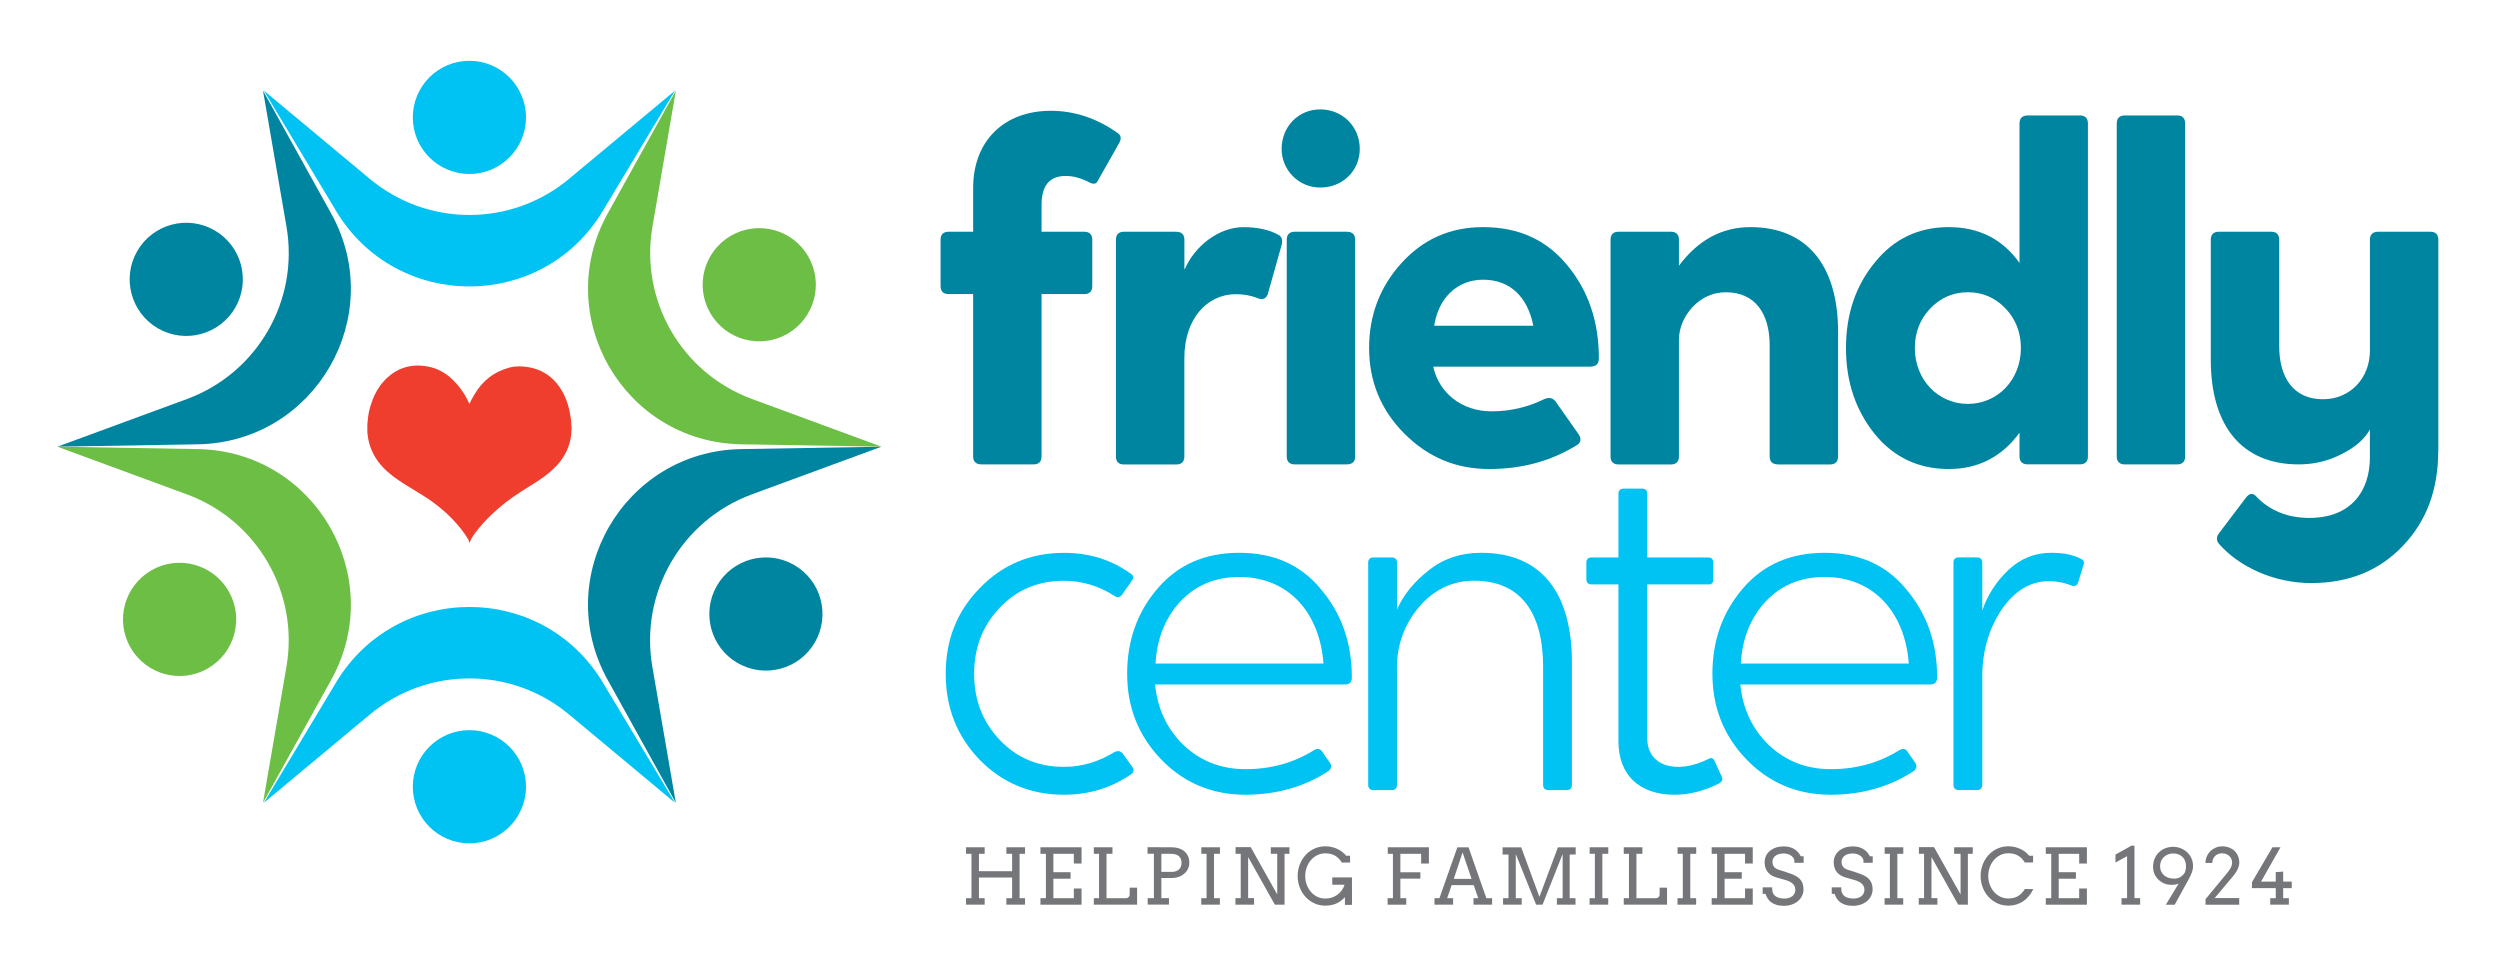 <?xml version="1.0" encoding="utf-8"?>
<!-- Generator: Adobe Illustrator 24.1.1, SVG Export Plug-In . SVG Version: 6.00 Build 0)  -->
<svg version="1.1" id="Layer_1" xmlns="http://www.w3.org/2000/svg" xmlns:xlink="http://www.w3.org/1999/xlink" x="0px" y="0px"
	 viewBox="0 0 660 256" style="enable-background:new 0 0 660 256;" xml:space="preserve">
<style type="text/css">
	.st0{fill:#757679;}
	.st1{fill:#0085A1;}
	.st2{fill:#00C2F3;}
	.st3{fill:#6CBE45;}
	.st4{fill:#EF3E2D;}
</style>
<g>
	<g>
		<path class="st0" d="M265.68,223.68h4.92v1.72h-1.43v11.72h1.43v1.72h-4.92v-1.72h1.52v-5.45h-8.76v5.45h1.51v1.72h-4.92v-1.72
			h1.44V225.4h-1.44v-1.72h4.92v1.72h-1.51v4.59h8.76v-4.59h-1.52V223.68z"/>
		<path class="st0" d="M274.68,223.68h10.85v4.29h-2.04v-2.56h-5.4v4.85h4.54v1.72h-4.54v5.14h5.4v-2.56h2.04v4.28h-10.85v-1.72
			h1.44v-11.71h-1.44V223.68z"/>
		<path class="st0" d="M288.77,223.68h4.92v1.72h-1.57v11.72h5.21c0.11,0,0.21-0.03,0.32-0.07c0.11-0.05,0.21-0.12,0.29-0.2
			c0.09-0.08,0.16-0.17,0.21-0.28c0.05-0.1,0.08-0.21,0.08-0.31v-1.91h1.96v4.49h-11.42v-1.72h1.38V225.4h-1.38V223.68z"/>
		<path class="st0" d="M302.95,223.66l6.37,0.02c0.68,0,1.3,0.09,1.87,0.27c0.57,0.18,1.06,0.44,1.47,0.78
			c0.41,0.35,0.74,0.77,0.97,1.28c0.23,0.51,0.35,1.1,0.35,1.76c0,0.55-0.11,1.07-0.34,1.56c-0.23,0.49-0.54,0.92-0.95,1.28
			c-0.41,0.37-0.9,0.66-1.48,0.87c-0.58,0.21-1.22,0.32-1.93,0.32h-2.68v5.3h2.01v1.72h-5.62v-1.72h1.64v-11.71h-1.68V223.66z
			 M306.6,225.41v4.77h2.72c0.38,0,0.73-0.05,1.05-0.15c0.32-0.1,0.59-0.25,0.82-0.45c0.23-0.2,0.41-0.45,0.54-0.75
			c0.13-0.3,0.19-0.65,0.19-1.04c0-0.75-0.23-1.33-0.68-1.75c-0.45-0.42-1.17-0.63-2.16-0.63H306.6z"/>
		<path class="st0" d="M317.15,223.68h4.92v1.72h-1.57v11.72h1.55v1.72h-4.92v-1.72h1.4V225.4h-1.38V223.68z"/>
		<path class="st0" d="M335.49,223.68h4.92v1.72h-1.29v13.43h-2.56l-7.05-12.57v10.85h1.56v1.72h-4.92v-1.72h1.4v-11.71h-1.36v-1.75
			h4l7,12.49V225.4h-1.7V223.68z"/>
		<path class="st0" d="M351.72,233.55v-1.92h5.2v0.77l0.01,6.49h-1.87v-2.04c-0.65,0.73-1.4,1.28-2.24,1.66
			c-0.85,0.38-1.83,0.58-2.93,0.58c-1.07,0-2.05-0.21-2.94-0.63c-0.89-0.42-1.66-0.99-2.31-1.7c-0.65-0.72-1.16-1.55-1.52-2.5
			c-0.36-0.95-0.54-1.96-0.54-3.01c0-0.71,0.08-1.39,0.25-2.05c0.17-0.66,0.4-1.29,0.71-1.87c0.31-0.58,0.68-1.12,1.11-1.59
			c0.44-0.48,0.93-0.89,1.47-1.24c0.54-0.34,1.13-0.61,1.76-0.8c0.63-0.19,1.3-0.28,2.01-0.28c0.63,0,1.23,0.07,1.78,0.21
			c0.56,0.14,1.07,0.33,1.53,0.56c0.47,0.23,0.88,0.49,1.25,0.79c0.37,0.3,0.68,0.61,0.93,0.94h1.04v1.78h-2.2
			c-0.44-0.76-1.02-1.35-1.73-1.78c-0.71-0.43-1.58-0.64-2.61-0.64c-0.77,0-1.48,0.16-2.13,0.49c-0.65,0.32-1.2,0.76-1.68,1.31
			c-0.47,0.55-0.84,1.19-1.1,1.9s-0.39,1.48-0.39,2.28c0,0.8,0.13,1.56,0.39,2.28s0.63,1.35,1.1,1.9c0.47,0.55,1.03,0.98,1.68,1.3
			c0.65,0.32,1.36,0.48,2.12,0.48c0.61,0,1.18-0.09,1.72-0.26c0.54-0.17,1.03-0.42,1.47-0.74c0.44-0.32,0.83-0.7,1.15-1.15
			c0.33-0.45,0.58-0.95,0.75-1.5H351.72z"/>
		<path class="st0" d="M366.38,223.68h10.85v4.29h-2.05v-2.56h-5.48v4.87h5.28v1.68h-5.28v5.16h1.55v1.72h-4.92v-1.72h1.4v-11.71
			h-1.36V223.68z"/>
		<path class="st0" d="M389,237.12h1.26l-1.2-3.44h-5.83l-1.18,3.44h1.57v1.72h-4.92v-1.72h1.31l4.73-13.43h2.95l4.71,13.43h1.52
			v1.72H389V237.12z M383.8,232.02h4.69l-2.37-6.98L383.8,232.02z"/>
		<path class="st0" d="M396.81,237.12h1.43v-11.52h-1.56v-1.91h4.92l4.81,13.08l4.88-13.08h4.69v1.91h-1.58v11.52h1.54v1.72h-4.92
			v-1.72h1.52v-11.66l-5.31,13.37h-1.7l-5.36-13.35v11.64h1.56v1.72h-4.92V237.12z"/>
		<path class="st0" d="M419.67,223.68h4.92v1.72h-1.57v11.72h1.55v1.72h-4.92v-1.72h1.4V225.4h-1.38V223.68z"/>
		<path class="st0" d="M428.67,223.68h4.92v1.72h-1.57v11.72h5.21c0.11,0,0.21-0.03,0.33-0.07c0.11-0.05,0.21-0.12,0.29-0.2
			c0.09-0.08,0.16-0.17,0.21-0.28c0.05-0.1,0.08-0.21,0.08-0.31v-1.91h1.96v4.49h-11.43v-1.72h1.38V225.4h-1.38V223.68z"/>
		<path class="st0" d="M442.88,223.68h4.92v1.72h-1.57v11.72h1.55v1.72h-4.92v-1.72h1.4V225.4h-1.38V223.68z"/>
		<path class="st0" d="M451.88,223.68h10.85v4.29h-2.04v-2.56h-5.4v4.85h4.54v1.72h-4.54v5.14h5.4v-2.56h2.04v4.28h-10.85v-1.72
			h1.44v-11.71h-1.44V223.68z"/>
		<path class="st0" d="M473.73,227.14c-0.06-0.29-0.18-0.54-0.36-0.77c-0.18-0.22-0.4-0.41-0.66-0.57
			c-0.26-0.16-0.54-0.28-0.84-0.36c-0.31-0.08-0.61-0.13-0.92-0.13c-0.51,0-0.95,0.06-1.33,0.17c-0.38,0.12-0.69,0.28-0.94,0.48
			c-0.25,0.2-0.44,0.43-0.56,0.7c-0.13,0.27-0.19,0.55-0.19,0.84c0,0.44,0.08,0.8,0.23,1.07c0.15,0.27,0.35,0.49,0.59,0.65
			s0.5,0.29,0.79,0.38c0.29,0.09,0.57,0.18,0.84,0.27l2.02,0.66c0.6,0.2,1.13,0.42,1.6,0.67c0.47,0.25,0.86,0.54,1.17,0.87
			c0.31,0.34,0.55,0.72,0.71,1.16c0.16,0.44,0.25,0.94,0.25,1.52c0,0.63-0.13,1.21-0.39,1.74c-0.26,0.53-0.61,1-1.07,1.39
			c-0.46,0.39-1.01,0.7-1.64,0.92c-0.64,0.22-1.33,0.34-2.09,0.34c-0.78,0-1.45-0.09-2-0.27c-0.55-0.18-1.02-0.41-1.4-0.71
			c-0.38-0.3-0.68-0.63-0.91-1.01c-0.23-0.38-0.4-0.77-0.53-1.17h-0.76v-1.72h2.52v0.49c0,0.41,0.08,0.77,0.23,1.08
			s0.37,0.56,0.65,0.77c0.28,0.2,0.61,0.36,1,0.46c0.39,0.1,0.81,0.16,1.28,0.16c0.45,0,0.86-0.05,1.22-0.16
			c0.36-0.11,0.67-0.26,0.93-0.46c0.26-0.2,0.45-0.45,0.59-0.74c0.14-0.29,0.21-0.62,0.21-0.98c0-0.41-0.09-0.75-0.26-1.04
			s-0.39-0.53-0.65-0.73c-0.26-0.2-0.56-0.36-0.87-0.49c-0.32-0.13-0.63-0.24-0.92-0.32l-2.19-0.62c-0.49-0.14-0.93-0.32-1.33-0.55
			c-0.4-0.22-0.73-0.5-1.01-0.83c-0.28-0.33-0.5-0.71-0.65-1.15c-0.15-0.44-0.23-0.95-0.23-1.52c0-0.58,0.11-1.12,0.34-1.63
			c0.23-0.51,0.56-0.95,1-1.33c0.44-0.38,0.98-0.68,1.61-0.9c0.64-0.22,1.36-0.32,2.18-0.32c0.54,0,1.04,0.06,1.49,0.19
			c0.46,0.13,0.87,0.3,1.24,0.53c0.37,0.23,0.7,0.51,0.98,0.83c0.28,0.32,0.52,0.68,0.71,1.06h0.75v1.72h-2.45V227.14z"/>
		<path class="st0" d="M491.97,227.14c-0.06-0.29-0.18-0.54-0.36-0.77s-0.4-0.41-0.66-0.57c-0.26-0.16-0.54-0.28-0.84-0.36
			c-0.31-0.08-0.61-0.13-0.92-0.13c-0.51,0-0.95,0.06-1.33,0.17c-0.38,0.12-0.69,0.28-0.94,0.48c-0.25,0.2-0.44,0.43-0.56,0.7
			c-0.13,0.27-0.19,0.55-0.19,0.84c0,0.44,0.08,0.8,0.23,1.07c0.15,0.27,0.35,0.49,0.59,0.65s0.5,0.29,0.79,0.38
			c0.29,0.09,0.57,0.18,0.84,0.27l2.02,0.66c0.6,0.2,1.13,0.42,1.6,0.67c0.47,0.25,0.86,0.54,1.17,0.87
			c0.31,0.34,0.55,0.72,0.71,1.16c0.16,0.44,0.25,0.94,0.25,1.52c0,0.63-0.13,1.21-0.39,1.74c-0.26,0.53-0.61,1-1.07,1.39
			c-0.46,0.39-1.01,0.7-1.64,0.92c-0.64,0.22-1.33,0.34-2.09,0.34c-0.78,0-1.45-0.09-2-0.27c-0.55-0.18-1.02-0.41-1.4-0.71
			s-0.68-0.63-0.91-1.01c-0.23-0.38-0.4-0.77-0.53-1.17h-0.76v-1.72h2.52v0.49c0,0.41,0.08,0.77,0.23,1.08s0.37,0.56,0.65,0.77
			s0.61,0.36,1,0.46c0.39,0.1,0.81,0.16,1.28,0.16c0.45,0,0.86-0.05,1.22-0.16c0.36-0.11,0.67-0.26,0.93-0.46
			c0.26-0.2,0.45-0.45,0.59-0.74c0.14-0.29,0.21-0.62,0.21-0.98c0-0.41-0.09-0.75-0.26-1.04c-0.17-0.29-0.39-0.53-0.65-0.73
			c-0.26-0.2-0.56-0.36-0.87-0.49c-0.32-0.13-0.63-0.24-0.92-0.32l-2.19-0.62c-0.49-0.14-0.93-0.32-1.33-0.55
			c-0.4-0.22-0.73-0.5-1.01-0.83c-0.28-0.33-0.5-0.71-0.65-1.15c-0.15-0.44-0.23-0.95-0.23-1.52c0-0.58,0.11-1.12,0.34-1.63
			c0.23-0.51,0.56-0.95,1-1.33c0.44-0.38,0.98-0.68,1.61-0.9c0.64-0.22,1.36-0.32,2.18-0.32c0.54,0,1.04,0.06,1.49,0.19
			c0.46,0.13,0.87,0.3,1.24,0.53c0.37,0.23,0.7,0.51,0.98,0.83c0.28,0.32,0.52,0.68,0.71,1.06h0.75v1.72h-2.45V227.14z"/>
		<path class="st0" d="M497.55,223.68h4.92v1.72h-1.57v11.72h1.55v1.72h-4.92v-1.72h1.4V225.4h-1.38V223.68z"/>
		<path class="st0" d="M515.89,223.68h4.92v1.72h-1.29v13.43h-2.56l-7.05-12.57v10.85h1.56v1.72h-4.92v-1.72h1.4v-11.71h-1.36v-1.75
			h4l7,12.49V225.4h-1.7V223.68z"/>
		<path class="st0" d="M534.52,227.68c-0.44-0.76-1.01-1.35-1.72-1.78c-0.71-0.43-1.58-0.64-2.61-0.64c-0.77,0-1.48,0.16-2.13,0.49
			c-0.65,0.32-1.2,0.76-1.67,1.31c-0.47,0.55-0.84,1.19-1.1,1.9c-0.26,0.72-0.39,1.48-0.39,2.28c0,0.8,0.13,1.56,0.39,2.28
			c0.26,0.72,0.63,1.35,1.1,1.9c0.47,0.55,1.03,0.98,1.68,1.3c0.65,0.32,1.36,0.48,2.12,0.48c1.01,0,1.86-0.21,2.56-0.62
			c0.7-0.41,1.31-1.04,1.81-1.88l2.23,0.02c-0.31,0.65-0.68,1.25-1.11,1.78c-0.43,0.53-0.93,0.99-1.48,1.38
			c-0.55,0.39-1.17,0.68-1.83,0.89c-0.67,0.21-1.4,0.32-2.17,0.32c-1.07,0-2.04-0.21-2.94-0.63c-0.89-0.42-1.66-0.99-2.31-1.7
			c-0.65-0.72-1.16-1.55-1.52-2.5c-0.36-0.95-0.55-1.96-0.55-3.01c0-0.71,0.08-1.39,0.25-2.05c0.17-0.66,0.4-1.29,0.71-1.87
			s0.68-1.12,1.12-1.59c0.44-0.48,0.93-0.89,1.47-1.24c0.54-0.34,1.13-0.61,1.76-0.8c0.63-0.19,1.3-0.28,2.01-0.28
			c0.63,0,1.23,0.07,1.78,0.21c0.56,0.14,1.07,0.33,1.54,0.56c0.47,0.23,0.88,0.49,1.25,0.79c0.37,0.3,0.68,0.61,0.93,0.94h1.04
			v1.78H534.52z"/>
		<path class="st0" d="M540.09,223.68h10.85v4.29h-2.04v-2.56h-5.4v4.85h4.54v1.72h-4.54v5.14h5.4v-2.56h2.04v4.28h-10.85v-1.72
			h1.44v-11.71h-1.44V223.68z"/>
		<path class="st0" d="M560.08,237.12h1.47v-11.09l-3.07,1.67v-2.09l4.22-2.36h0.8v13.86h1.5v1.72h-4.92V237.12z"/>
		<path class="st0" d="M571.78,238.86l3.38-5.6c-0.41,0.18-0.78,0.28-1.11,0.3c-0.33,0.02-0.62,0.03-0.88,0.03
			c-0.61,0-1.21-0.12-1.78-0.35c-0.57-0.23-1.08-0.56-1.52-0.97c-0.44-0.41-0.8-0.91-1.06-1.48s-0.4-1.21-0.4-1.9
			c0-0.85,0.14-1.6,0.43-2.26c0.29-0.66,0.67-1.22,1.16-1.67c0.49-0.45,1.05-0.8,1.69-1.04c0.64-0.24,1.33-0.36,2.04-0.36
			c0.68,0,1.33,0.12,1.96,0.37c0.63,0.25,1.19,0.59,1.67,1.03c0.49,0.44,0.88,0.98,1.17,1.6c0.29,0.62,0.43,1.31,0.43,2.07
			c0,0.59-0.11,1.18-0.33,1.75c-0.22,0.57-0.5,1.17-0.84,1.79l-3.68,6.68H571.78z M573.95,231.96c0.65,0,1.21-0.14,1.68-0.43
			c0.48-0.29,0.87-0.7,1.19-1.22c0.09-0.25,0.15-0.51,0.21-0.78c0.05-0.28,0.07-0.57,0.07-0.9c0-0.52-0.09-0.98-0.26-1.4
			c-0.17-0.41-0.41-0.76-0.72-1.05c-0.31-0.28-0.67-0.5-1.08-0.65c-0.42-0.15-0.87-0.22-1.35-0.22c-0.46,0-0.9,0.08-1.31,0.24
			c-0.41,0.16-0.78,0.39-1.09,0.68c-0.31,0.29-0.56,0.64-0.75,1.05c-0.18,0.41-0.28,0.86-0.28,1.35c0,0.55,0.1,1.03,0.3,1.45
			c0.2,0.42,0.47,0.76,0.8,1.04s0.73,0.49,1.17,0.63C572.99,231.89,573.46,231.96,573.95,231.96z"/>
		<path class="st0" d="M582.26,237.37l5.33-6.44c0.18-0.21,0.37-0.44,0.56-0.69c0.2-0.25,0.38-0.51,0.55-0.78
			c0.17-0.27,0.31-0.56,0.42-0.85c0.11-0.3,0.16-0.6,0.16-0.92c0-0.33-0.07-0.65-0.2-0.94c-0.13-0.29-0.32-0.55-0.55-0.77
			c-0.23-0.22-0.51-0.39-0.84-0.52c-0.32-0.13-0.68-0.19-1.06-0.19c-0.35,0-0.68,0.06-0.98,0.17c-0.31,0.11-0.58,0.27-0.81,0.48
			c-0.23,0.21-0.42,0.48-0.56,0.79c-0.14,0.32-0.22,0.68-0.24,1.1h-1.8c0.01-0.63,0.13-1.22,0.37-1.75c0.24-0.54,0.56-1,0.97-1.39
			c0.4-0.39,0.87-0.69,1.4-0.91c0.53-0.22,1.09-0.33,1.68-0.33c0.68,0,1.3,0.11,1.85,0.33c0.55,0.22,1.03,0.51,1.42,0.89
			c0.39,0.38,0.7,0.83,0.91,1.35c0.22,0.52,0.33,1.08,0.33,1.69c0,0.24-0.03,0.5-0.09,0.77c-0.06,0.27-0.15,0.56-0.28,0.87
			c-0.13,0.31-0.31,0.64-0.54,0.99c-0.23,0.35-0.51,0.73-0.85,1.13l-4.73,5.63h6.47v1.76h-8.89V237.37z"/>
		<path class="st0" d="M594.53,232.88l5.39-9.2h2.13l-5.13,9.06h3.88v-2.5l1.96-0.14v2.64h2.26v1.72h-2.26v2.66h1.5v1.72h-4.92
			v-1.72h1.46v-2.66h-6.29L594.53,232.88z"/>
	</g>
	<g>
		<path class="st1" d="M289.71,47.92c-0.37,0.61-0.98,0.74-1.84,0.37c-2.33-1.23-4.42-1.84-6.51-1.84c-4.3,0-6.39,2.58-6.39,7.61
			v7.12h11.3c1.35,0,2.09,0.74,2.09,2.09v12.28c0,1.35-0.74,2.09-2.09,2.09h-11.3v42.87c0,1.35-0.74,2.09-2.09,2.09h-13.76
			c-1.47,0-2.21-0.74-2.21-2.09V77.64h-6.51c-1.35,0-2.09-0.74-2.09-2.09V63.27c0-1.35,0.74-2.09,2.09-2.09h6.51V49.64
			c0-12.41,8.11-20.39,20.51-20.39c6.26,0,12.16,1.97,17.69,5.9c0.86,0.61,0.98,1.47,0.37,2.58L289.71,47.92z"/>
		<path class="st1" d="M310.59,61.19c1.35,0,2.09,0.74,2.09,2.09v7.74h0.12c2.46-5.77,8.72-11.05,15.48-11.05
			c3.81,0,7,0.74,9.33,2.09c0.86,0.49,1.11,1.47,0.61,3.07l-3.56,12.65c-0.61,1.23-1.47,1.47-2.83,0.86
			c-1.6-0.61-3.44-0.98-5.53-0.98c-7.74,0-13.63,6.63-13.63,16.83v26.04c0,1.35-0.74,2.09-2.09,2.09h-13.88
			c-1.35,0-2.09-0.74-2.09-2.09V63.27c0-1.35,0.74-2.09,2.09-2.09H310.59z"/>
		<path class="st1" d="M348.54,28.88c5.9,0,10.44,4.54,10.44,10.44c0,5.77-4.54,10.19-10.44,10.19c-5.77,0-10.19-4.67-10.19-10.19
			C338.35,33.43,342.77,28.88,348.54,28.88z"/>
		<path class="st1" d="M341.79,122.6c-1.35,0-2.09-0.74-2.09-2.09V63.27c0-1.35,0.74-2.09,2.09-2.09h13.76
			c1.47,0,2.21,0.74,2.21,2.09v57.24c0,1.35-0.74,2.09-2.21,2.09H341.79z"/>
		<path class="st1" d="M413.76,70.03c-5.53-6.76-12.9-10.07-22.23-10.07c-8.72,0-15.85,3.19-21.62,9.58
			c-5.65,6.26-8.47,13.76-8.47,22.35c0,8.72,3.07,16.34,9.33,22.6s13.63,9.33,22.35,9.33s16.34-2.09,23.09-6.26
			c1.11-0.61,1.35-1.6,0.61-2.83l-6.14-8.72c-0.74-0.98-1.72-1.23-3.07-0.61c-4.3,2.09-8.84,3.19-13.88,3.19
			c-7.86,0-13.88-4.91-15.35-11.79h41.39c1.6,0,2.33-0.74,2.33-2.21C422.11,84.89,419.29,76.66,413.76,70.03z M378.63,86
			c1.11-7.37,6.14-12.16,12.9-12.16c7.25,0,11.79,4.67,13.27,12.16H378.63z"/>
		<path class="st1" d="M469.4,122.6c-1.47,0-2.21-0.74-2.21-2.09V91.16c0-8.35-3.81-14-11.55-14c-3.44,0-6.39,1.35-8.84,3.93
			c-2.33,2.58-3.56,5.53-3.56,8.72v30.71c0,1.35-0.74,2.09-2.09,2.09h-13.88c-1.35,0-2.09-0.74-2.09-2.09V63.27
			c0-1.35,0.74-2.09,2.09-2.09h13.88c1.35,0,2.09,0.74,2.09,2.09v6.88c5.04-6.76,11.3-10.19,18.92-10.19
			c14.74,0,23.09,9.95,23.09,27.64v32.92c0,1.35-0.74,2.09-2.09,2.09H469.4z"/>
		<path class="st1" d="M549.12,30.48h-13.76c-1.47,0-2.21,0.74-2.21,2.09v36.85c-4.42-6.26-10.69-9.46-18.67-9.46
			c-7.98,0-14.49,3.07-19.53,9.33c-5.04,6.14-7.61,13.63-7.61,22.6c0,8.97,2.58,16.46,7.61,22.72c5.04,6.14,11.55,9.21,19.53,9.21
			c7.74,0,14-3.19,18.67-9.58v6.26c0,1.35,0.74,2.09,2.21,2.09h13.76c1.35,0,2.09-0.74,2.09-2.09V32.57
			C551.2,31.22,550.47,30.48,549.12,30.48z M519.52,106.63c-7.86,0-14-6.39-14-14.74c0-4.05,1.35-7.61,4.05-10.44
			c2.7-2.82,6.02-4.3,9.95-4.3c3.93,0,7.25,1.47,9.95,4.3c2.7,2.83,4.05,6.39,4.05,10.44C533.52,100.24,527.38,106.63,519.52,106.63
			z"/>
		<path class="st1" d="M560.91,122.6c-1.35,0-2.09-0.74-2.09-2.09V32.57c0-1.35,0.74-2.09,2.09-2.09h13.88
			c1.35,0,2.09,0.74,2.09,2.09v87.94c0,1.35-0.74,2.09-2.09,2.09H560.91z"/>
		<path class="st1" d="M643.69,119.04c0,10.19-3.07,18.55-9.33,25.06c-6.14,6.51-14.25,9.83-24.2,9.83
			c-9.83,0-19.04-4.3-24.32-10.32c-0.74-0.86-0.74-1.84-0.12-2.7l7.25-9.58c0.86-1.11,1.72-1.23,2.58-0.37
			c3.56,3.81,8.35,5.77,14.13,5.77c10.93,0,15.97-7,15.97-15.97v-7.37c-1.35,2.46-3.81,4.67-7.49,6.51c-3.56,1.84-7.37,2.7-11.3,2.7
			c-14.86,0-23.21-9.95-23.21-27.64V63.27c0-1.35,0.74-2.09,2.09-2.09h13.88c1.35,0,2.09,0.74,2.09,2.09V91.4
			c0,8.35,3.81,14,11.55,14c7.37,0,12.4-5.77,12.4-12.77V63.27c0-1.35,0.74-2.09,2.21-2.09h13.76c1.35,0,2.09,0.74,2.09,2.09V119.04
			z"/>
		<path class="st2" d="M298.92,202.44c0.61,0.86,0.37,1.6-0.49,2.09c-5.28,3.56-11.05,5.28-17.56,5.28
			c-8.72,0-16.21-3.07-22.23-9.21c-6.02-6.27-8.97-13.76-8.97-22.72s2.95-16.46,8.97-22.6c6.02-6.26,13.51-9.33,22.23-9.33
			c6.51,0,12.28,1.72,17.32,5.28c1.11,0.61,1.23,1.23,0.61,2.09l-2.58,3.69c-0.61,0.74-1.23,0.86-2.09,0.25
			c-4.05-2.58-8.47-3.93-13.26-3.93c-6.76,0-12.41,2.33-16.95,7.12c-4.54,4.79-6.75,10.56-6.75,17.44c0,6.88,2.21,12.65,6.75,17.44
			c4.54,4.79,10.2,7.12,16.95,7.12c4.79,0,9.21-1.35,13.39-3.93c0.86-0.37,1.6-0.25,2.09,0.37L298.92,202.44z"/>
		<path class="st2" d="M348.79,155.64c-5.28-6.51-12.53-9.7-21.62-9.7c-8.97,0-16.09,3.07-21.49,9.33
			c-5.4,6.26-8.11,13.76-8.11,22.6c0,8.84,2.95,16.34,8.97,22.6c6.02,6.26,13.51,9.34,22.23,9.34c8.23,0,15.6-2.09,21.98-6.27
			c0.62-0.49,0.86-1.11,0.49-1.96l-2.21-3.19c-0.49-0.74-1.23-0.86-2.09-0.37c-5.28,3.32-11.3,5.04-18.05,5.04
			c-6.51,0-11.91-2.09-16.46-6.39c-4.42-4.3-6.88-9.7-7.49-15.97h50.11c1.23,0,1.84-0.61,1.84-1.84
			C356.89,169.77,354.19,162.03,348.79,155.64z M305.06,175.17c0.37-6.63,2.58-12.04,6.51-16.34c4.05-4.3,9.21-6.51,15.6-6.51
			c13.14,0,21.25,9.58,22.23,22.85H305.06z"/>
		<path class="st2" d="M408.85,208.58c-0.98,0-1.47-0.49-1.47-1.35v-31.2c0-14.25-5.9-22.72-18.18-22.72c-5.77,0-10.69,2.33-14.62,7
			c-3.81,4.54-5.77,9.83-5.77,15.84v31.08c0,0.86-0.49,1.35-1.35,1.35h-4.91c-0.86,0-1.35-0.49-1.35-1.35v-58.71
			c0-0.86,0.49-1.35,1.35-1.35h4.91c0.86,0,1.35,0.49,1.35,1.35v12.4c1.72-3.93,4.54-7.37,8.47-10.44
			c3.93-3.07,8.47-4.54,13.76-4.54c16.09,0,23.95,10.81,23.95,28.99v32.3c0,0.86-0.49,1.35-1.35,1.35H408.85z"/>
		<path class="st2" d="M454.54,205.02c0.37,0.74,0.12,1.35-0.74,1.84c-3.93,1.96-7.86,2.95-11.67,2.95
			c-9.34,0-14.86-5.16-14.86-14.13v-41.39h-7.12c-0.86,0-1.35-0.49-1.35-1.35v-4.42c0-0.86,0.49-1.35,1.35-1.35h7.12v-16.83
			c0-0.86,0.49-1.35,1.47-1.35h4.79c0.86,0,1.35,0.49,1.35,1.35v16.83h16.09c0.86,0,1.35,0.49,1.35,1.35v4.42
			c0,0.86-0.37,1.35-1.23,1.35h-16.21v40.65c0,7.25,7.61,9.7,16.21,5.4c0.61-0.37,1.11-0.25,1.47,0.37L454.54,205.02z"/>
		<path class="st2" d="M503.3,155.64c-5.28-6.51-12.53-9.7-21.62-9.7c-8.97,0-16.09,3.07-21.49,9.33c-5.4,6.26-8.11,13.76-8.11,22.6
			c0,8.84,2.95,16.34,8.97,22.6s13.51,9.34,22.23,9.34c8.23,0,15.6-2.09,21.99-6.27c0.61-0.49,0.86-1.11,0.49-1.96l-2.21-3.19
			c-0.49-0.74-1.23-0.86-2.09-0.37c-5.28,3.32-11.3,5.04-18.06,5.04c-6.51,0-11.91-2.09-16.46-6.39c-4.42-4.3-6.88-9.7-7.49-15.97
			h50.11c1.23,0,1.84-0.61,1.84-1.84C511.41,169.77,508.71,162.03,503.3,155.64z M459.58,175.17c0.37-6.63,2.58-12.04,6.51-16.34
			c4.05-4.3,9.21-6.51,15.6-6.51c13.14,0,21.25,9.58,22.23,22.85H459.58z"/>
		<path class="st2" d="M521.97,147.17c0.86,0,1.35,0.49,1.35,1.35v12.65c1.35-4.05,3.68-7.61,6.88-10.69c3.32-3.07,7-4.54,11.3-4.54
			c3.19,0,5.77,0.49,7.86,1.6c0.86,0.37,0.98,0.98,0.61,1.84l-1.35,4.42c-0.37,0.86-0.98,1.11-1.84,0.74
			c-1.84-0.74-3.81-1.11-5.9-1.11c-4.91,0-9.09,2.58-12.53,7.61c-3.32,5.03-5.03,10.93-5.03,17.56v28.62c0,0.86-0.49,1.35-1.35,1.35
			h-4.91c-0.86,0-1.35-0.49-1.35-1.35v-58.71c0-0.86,0.49-1.35,1.35-1.35H521.97z"/>
	</g>
	<g>
		<path class="st2" d="M69.65,23.91L88.73,55.7c15.95,26.56,54.45,26.56,70.4,0l19.08-31.78L150.2,47.24
			c-15.22,12.68-37.32,12.68-52.55,0L69.65,23.91z"/>
		<path class="st1" d="M15.15,117.93l37.07-0.63c30.98-0.53,50.23-33.87,35.2-60.96L69.43,23.91l6.2,35.92
			c3.37,19.52-7.68,38.66-26.27,45.51L15.15,117.93z"/>
		<path class="st3" d="M69.43,211.94l17.99-32.42c15.03-27.09-4.22-60.43-35.2-60.96l-37.07-0.63l34.2,12.59
			c18.59,6.84,29.64,25.98,26.27,45.51L69.43,211.94z"/>
		<path class="st2" d="M178.21,211.94l-19.08-31.78c-15.95-26.56-54.45-26.56-70.4,0l-19.08,31.78l28.01-23.33
			c15.22-12.68,37.32-12.68,52.55,0L178.21,211.94z"/>
		<path class="st1" d="M232.71,117.93l-37.07,0.63c-30.98,0.53-50.23,33.87-35.2,60.96l17.98,32.42l-6.2-35.92
			c-3.37-19.52,7.68-38.66,26.27-45.51L232.71,117.93z"/>
		<path class="st3" d="M178.43,23.91l-17.98,32.42c-15.03,27.09,4.22,60.44,35.2,60.96l37.07,0.63l-34.2-12.59
			c-18.59-6.84-29.64-25.99-26.27-45.51L178.43,23.91z"/>
		<path class="st2" d="M138.86,30.99c0,8.25-6.69,14.94-14.94,14.94c-8.25,0-14.94-6.69-14.94-14.94c0-8.25,6.69-14.94,14.94-14.94
			C132.18,16.06,138.86,22.74,138.86,30.99"/>
		<path class="st2" d="M138.86,207.7c0,8.25-6.69,14.94-14.94,14.94c-8.25,0-14.94-6.69-14.94-14.94c0-8.25,6.69-14.94,14.94-14.94
			C132.18,192.76,138.86,199.45,138.86,207.7"/>
		<path class="st3" d="M39.94,150.58c7.14-4.13,16.28-1.68,20.41,5.47c4.13,7.14,1.68,16.28-5.47,20.41
			c-7.14,4.13-16.28,1.68-20.41-5.47C30.35,163.84,32.8,154.71,39.94,150.58"/>
		<path class="st3" d="M192.97,62.23c7.14-4.13,16.28-1.68,20.41,5.47c4.13,7.14,1.68,16.28-5.47,20.41
			c-7.14,4.13-16.28,1.68-20.41-5.47C183.38,75.49,185.83,66.36,192.97,62.23"/>
		<path class="st1" d="M194.73,175.04c-7.14-4.13-9.59-13.26-5.47-20.41c4.13-7.15,13.26-9.59,20.41-5.47
			c7.15,4.13,9.59,13.26,5.47,20.41C211.01,176.72,201.88,179.16,194.73,175.04"/>
		<path class="st1" d="M41.7,86.69c-7.14-4.13-9.59-13.26-5.47-20.41c4.13-7.15,13.26-9.59,20.41-5.47
			c7.15,4.12,9.59,13.26,5.47,20.41C57.98,88.37,48.85,90.81,41.7,86.69"/>
		<path class="st4" d="M150.75,110.84c-0.47-3.6-1.5-6.98-3.9-9.79c-1.89-2.22-4.31-3.57-7.19-4.09c-1.72-0.31-3.44-0.37-5.14,0.07
			c-4.11,1.09-7.2,3.52-9.32,7.2c-0.46,0.79-0.92,1.58-1.27,2.44c-1.07-2.5-2.59-4.66-4.52-6.52c-1.99-1.92-4.37-3.12-7.12-3.5
			c-4.4-0.61-8.1,0.78-11.05,4.08c-1.67,1.87-2.72,4.1-3.45,6.48c-0.43,1.39-0.65,2.81-0.75,4.26c-0.01,0.11,0.01,0.23-0.06,0.32
			v2.43c0.08,0.6,0.14,1.2,0.26,1.79c0.56,2.81,1.86,5.24,3.83,7.32c1.72,1.82,3.74,3.24,5.84,4.56c1.63,1.02,3.28,1.99,4.9,3.01
			c3.73,2.35,7.04,5.18,9.8,8.62c0.67,0.83,1.27,1.71,1.84,2.61c0.23,0.37,0.42,0.76,0.48,1.21h0.07c0.27-1.04,0.89-1.9,1.52-2.74
			c1.32-1.76,2.81-3.37,4.4-4.89c2.26-2.16,4.74-4.04,7.36-5.75c1.84-1.2,3.75-2.29,5.56-3.55c1.84-1.28,3.56-2.69,4.96-4.46
			c1.57-1.99,2.57-4.22,2.93-6.73c0.09-0.64,0.11-1.29,0.16-1.94v-0.67C150.76,112.02,150.83,111.43,150.75,110.84z M119.89,136.07
			l0.02,0.03c-0.02-0.02-0.04-0.04-0.05-0.06L119.89,136.07z M104.89,125.15l1.39,1.18l0.02,0.01c-0.01-0.01-0.01-0.01-0.02-0.01
			C105.8,125.95,105.34,125.56,104.89,125.15z"/>
	</g>
</g>
</svg>
